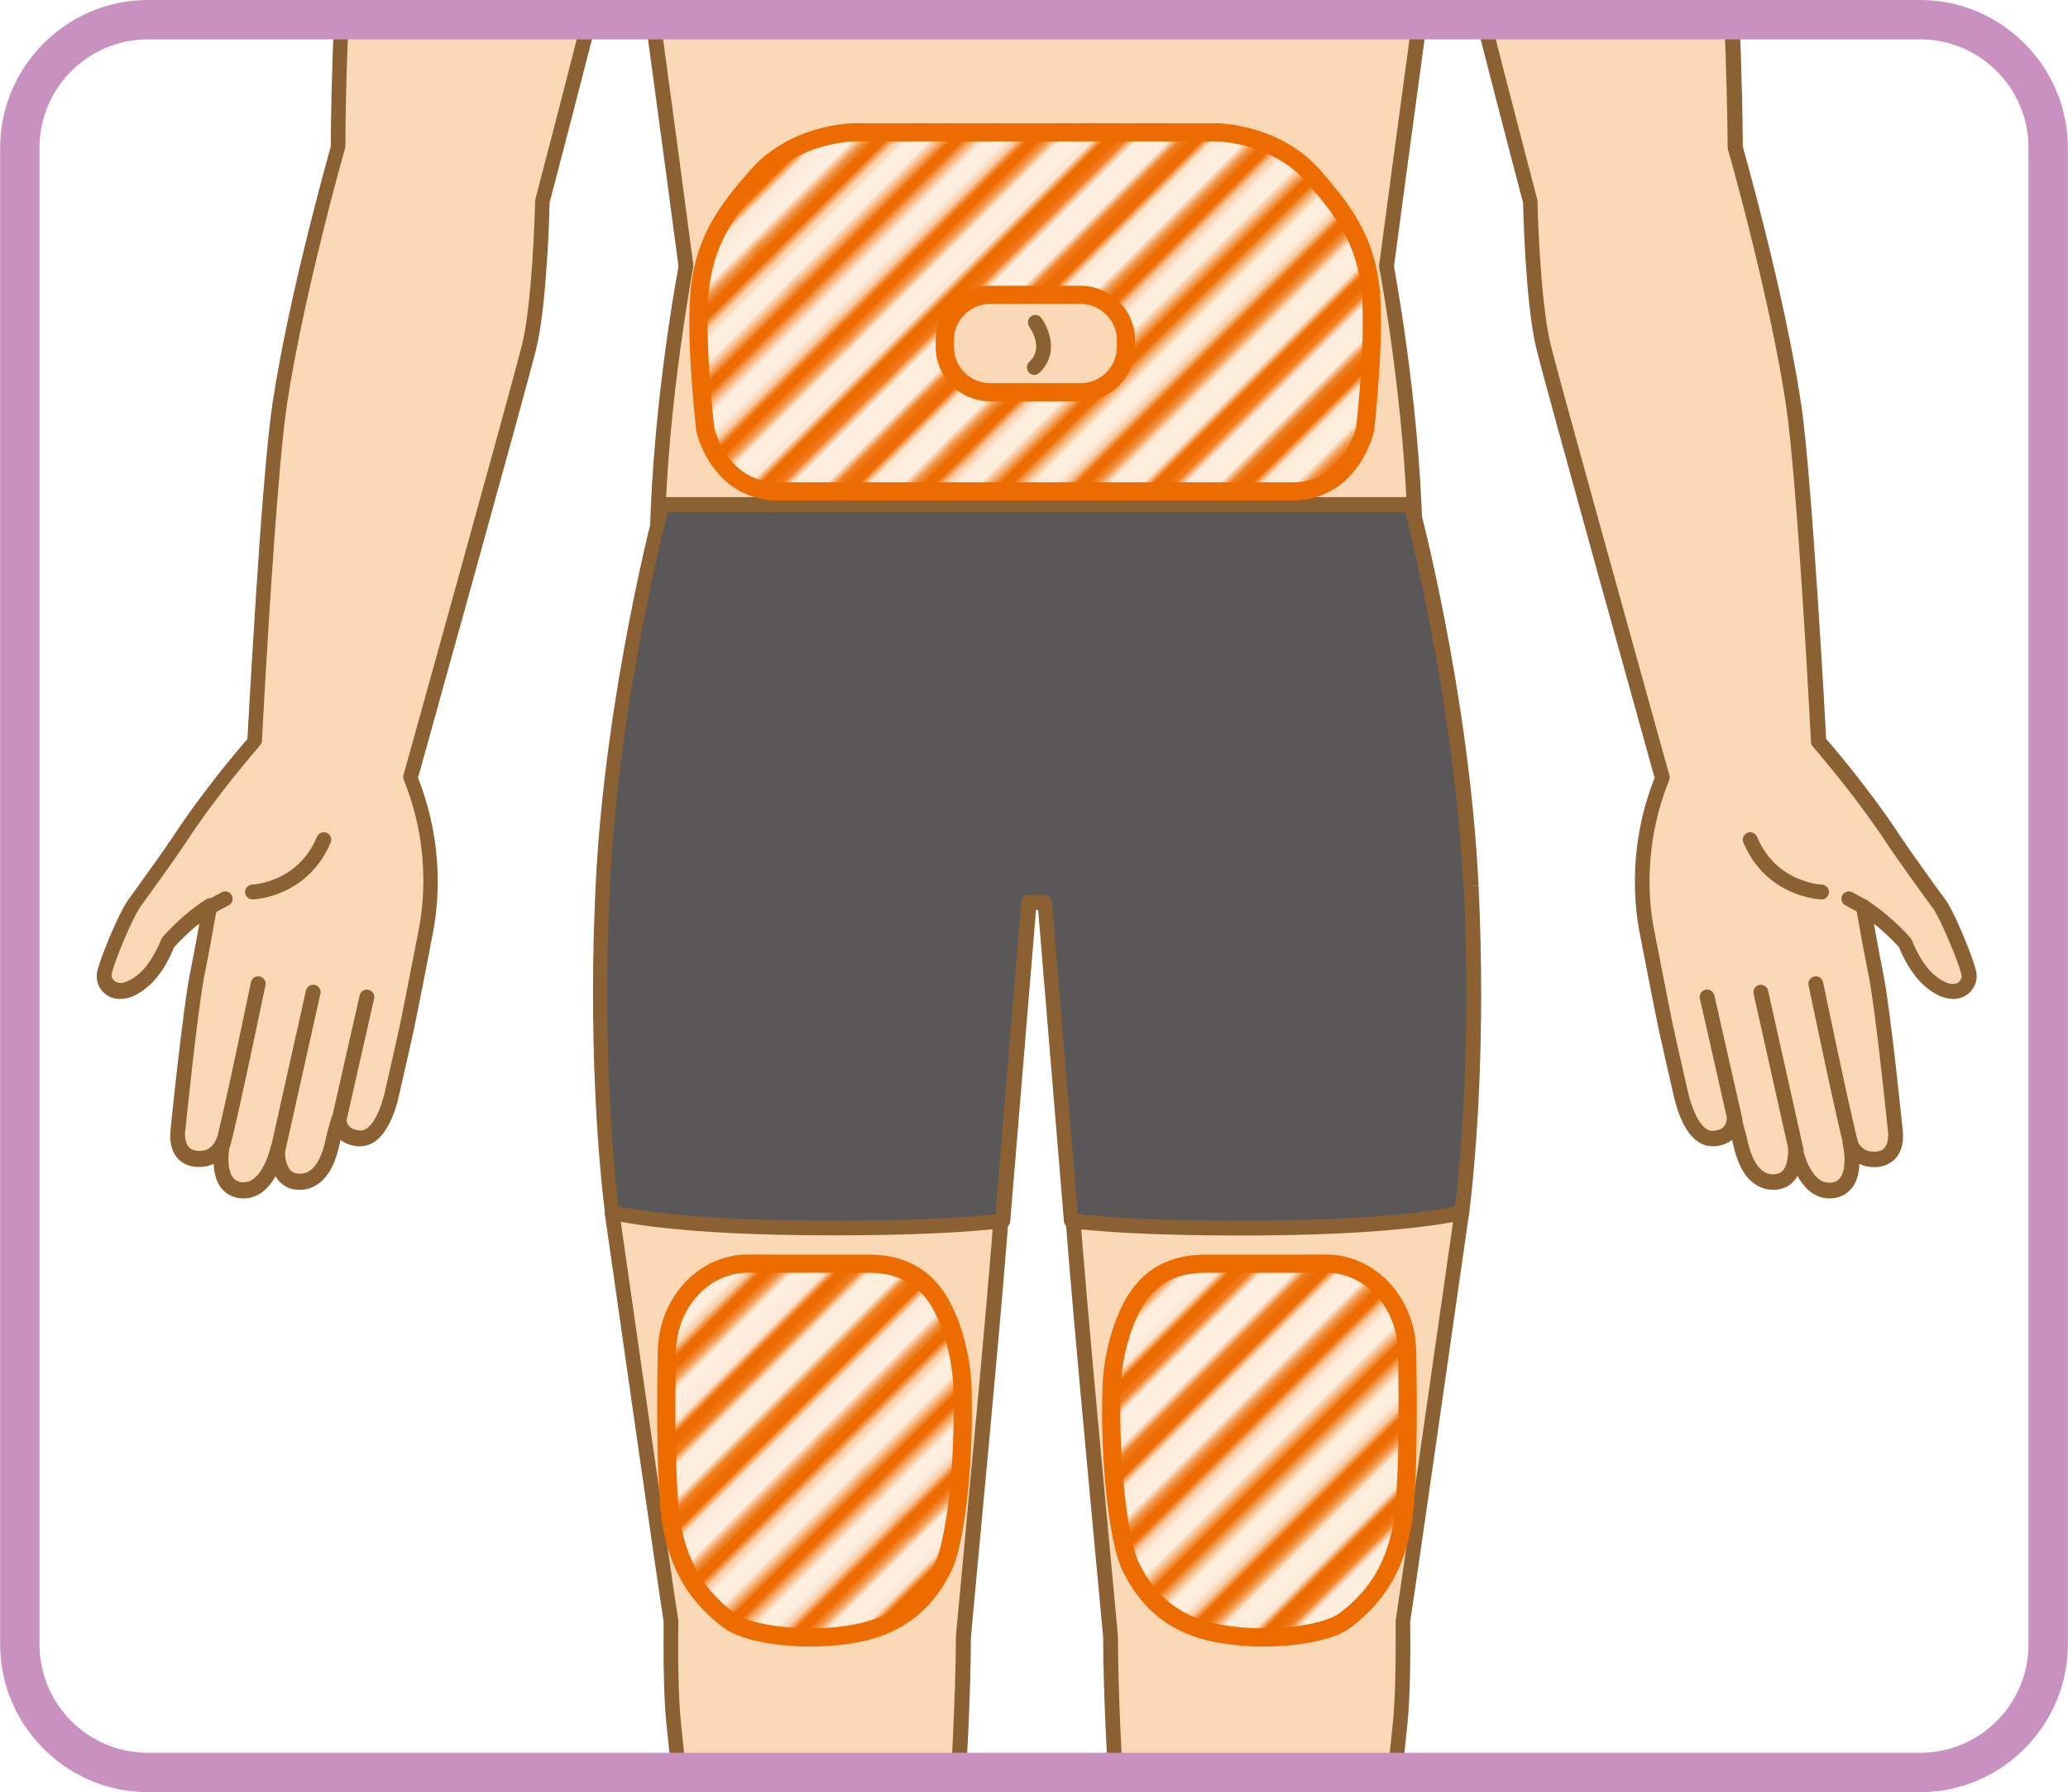 <?xml version="1.0" encoding="UTF-8"?>
<svg id="_レイヤー_1" data-name="レイヤー 1" xmlns="http://www.w3.org/2000/svg" width="47.26mm" height="40.95mm" xmlns:xlink="http://www.w3.org/1999/xlink" viewBox="0 0 133.96 116.09">
  <defs>
    <clipPath id="clippath">
      <rect width="133.96" height="116.09" style="fill: none; stroke-width: 0px;"/>
    </clipPath>
    <clipPath id="clippath-1">
      <path d="M9.57,0h114.82c5.28,0,9.57,4.29,9.57,9.57v96.95c0,5.28-4.29,9.57-9.57,9.57H9.57c-5.28,0-9.57-4.29-9.57-9.57V9.57C0,4.29,4.29,0,9.57,0Z" style="fill: none; stroke-width: 0px;"/>
    </clipPath>
    <clipPath id="clippath-2">
      <rect width="72" height="72" style="fill: none; stroke-width: 0px;"/>
    </clipPath>
    <pattern id="Unnamed_Pattern_5" data-name="Unnamed Pattern 5" x="0" y="0" width="72" height="72" patternTransform="translate(-7179.51 -10296.14) rotate(-45) scale(.5 -.5)" patternUnits="userSpaceOnUse" viewBox="0 0 72 72">
      <g>
        <rect width="72" height="72" style="fill: none; stroke-width: 0px;"/>
        <g style="clip-path: url(#clippath-2);">
          <line x1="71.75" y1="3.6" x2="144.25" y2="3.6" style="fill: none; stroke: #ed6c00; stroke-width: 2.88px;"/>
          <line x1="71.75" y1="18" x2="144.25" y2="18" style="fill: none; stroke: #ed6c00; stroke-width: 2.88px;"/>
          <line x1="71.75" y1="32.4" x2="144.25" y2="32.4" style="fill: none; stroke: #ed6c00; stroke-width: 2.88px;"/>
          <line x1="71.75" y1="46.8" x2="144.25" y2="46.8" style="fill: none; stroke: #ed6c00; stroke-width: 2.88px;"/>
          <line x1="71.75" y1="61.2" x2="144.25" y2="61.2" style="fill: none; stroke: #ed6c00; stroke-width: 2.88px;"/>
          <line x1="71.75" y1="10.8" x2="144.25" y2="10.8" style="fill: none; stroke: #ed6c00; stroke-width: 2.88px;"/>
          <line x1="71.75" y1="25.2" x2="144.25" y2="25.2" style="fill: none; stroke: #ed6c00; stroke-width: 2.88px;"/>
          <line x1="71.75" y1="39.6" x2="144.25" y2="39.6" style="fill: none; stroke: #ed6c00; stroke-width: 2.88px;"/>
          <line x1="71.75" y1="54" x2="144.25" y2="54" style="fill: none; stroke: #ed6c00; stroke-width: 2.88px;"/>
          <line x1="71.75" y1="68.4" x2="144.25" y2="68.4" style="fill: none; stroke: #ed6c00; stroke-width: 2.88px;"/>
          <line x1="-.25" y1="3.6" x2="72.25" y2="3.6" style="fill: none; stroke: #ed6c00; stroke-width: 2.88px;"/>
          <line x1="-.25" y1="18" x2="72.25" y2="18" style="fill: none; stroke: #ed6c00; stroke-width: 2.88px;"/>
          <line x1="-.25" y1="32.4" x2="72.25" y2="32.4" style="fill: none; stroke: #ed6c00; stroke-width: 2.88px;"/>
          <line x1="-.25" y1="46.8" x2="72.25" y2="46.8" style="fill: none; stroke: #ed6c00; stroke-width: 2.88px;"/>
          <line x1="-.25" y1="61.2" x2="72.25" y2="61.2" style="fill: none; stroke: #ed6c00; stroke-width: 2.88px;"/>
          <line x1="-.25" y1="10.8" x2="72.25" y2="10.8" style="fill: none; stroke: #ed6c00; stroke-width: 2.88px;"/>
          <line x1="-.25" y1="25.2" x2="72.25" y2="25.2" style="fill: none; stroke: #ed6c00; stroke-width: 2.88px;"/>
          <line x1="-.25" y1="39.6" x2="72.25" y2="39.6" style="fill: none; stroke: #ed6c00; stroke-width: 2.88px;"/>
          <line x1="-.25" y1="54" x2="72.25" y2="54" style="fill: none; stroke: #ed6c00; stroke-width: 2.88px;"/>
          <line x1="-.25" y1="68.4" x2="72.25" y2="68.4" style="fill: none; stroke: #ed6c00; stroke-width: 2.88px;"/>
          <line x1="-72.25" y1="3.6" x2=".25" y2="3.6" style="fill: none; stroke: #ed6c00; stroke-width: 2.88px;"/>
          <line x1="-72.25" y1="18" x2=".25" y2="18" style="fill: none; stroke: #ed6c00; stroke-width: 2.88px;"/>
          <line x1="-72.25" y1="32.4" x2=".25" y2="32.4" style="fill: none; stroke: #ed6c00; stroke-width: 2.88px;"/>
          <line x1="-72.25" y1="46.8" x2=".25" y2="46.8" style="fill: none; stroke: #ed6c00; stroke-width: 2.88px;"/>
          <line x1="-72.25" y1="61.2" x2=".25" y2="61.2" style="fill: none; stroke: #ed6c00; stroke-width: 2.88px;"/>
          <line x1="-72.25" y1="10.8" x2=".25" y2="10.8" style="fill: none; stroke: #ed6c00; stroke-width: 2.88px;"/>
          <line x1="-72.25" y1="25.2" x2=".25" y2="25.2" style="fill: none; stroke: #ed6c00; stroke-width: 2.88px;"/>
          <line x1="-72.25" y1="39.6" x2=".25" y2="39.6" style="fill: none; stroke: #ed6c00; stroke-width: 2.88px;"/>
          <line x1="-72.25" y1="54" x2=".25" y2="54" style="fill: none; stroke: #ed6c00; stroke-width: 2.88px;"/>
          <line x1="-72.25" y1="68.4" x2=".25" y2="68.4" style="fill: none; stroke: #ed6c00; stroke-width: 2.88px;"/>
        </g>
      </g>
    </pattern>
    <pattern id="Unnamed_Pattern_5-2" data-name="Unnamed Pattern 5" patternTransform="translate(-7171.05 -10258.78) rotate(-45) scale(.5 -.5)" xlink:href="#Unnamed_Pattern_5"/>
  </defs>
  <g style="clip-path: url(#clippath);">
    <g style="clip-path: url(#clippath-1);">
      <rect x="-22.73" y="-24.36" width="174" height="167.88" style="fill: #fff; stroke-width: 0px;"/>
      <path d="M58.25-58l-.65,10.85s-12.51,4.96-15.22,5.41c0,0-8.47,1.71-10.64,3.24-2.16,1.53-3.9,4.12-4.56,8.77,0,0-3.12,9.51-4.28,20.35-.99,9.29-.99,18.93-.99,18.93,0,0-2.7,9.46-3.79,16.68-.73,4.9-1.62,21.82-1.62,21.82,0,0-2.73,3.09-4.92,6.44-.46.71-2.33,3.31-2.87,4.03-.54.72-1.87,3.91-1.96,4.63-.09.72.89,1.82,2.59.35.99-.86,1.55-2.4,1.55-2.4.93-1.05,2.02-1.92,2.71-2.35,0,0-.47,2.71-.84,4.51-.42,2.08-1.24,10.05-1.24,10.05,0,0-.26,1.67,1.25,1.79,1.3.1,1.68-1.06,1.68-1.06,0,0-.69,2.81,1.12,3.07,1.81.26,2.41-2.6,2.41-2.6,0,0-.13,2.1,1.46,2.07,1.69-.03,2.04-2.34,2.18-2.86.13-.52.32-1.16.32-1.16,0,0,0,1.12,1.34,1.21,1.34.09,1.94-2.11,2.11-2.84.08-.32.77-3.35.97-4.31.28-1.3,1.1-5.57,1.23-6.23.22-1.08.95-5.19-.99-9.98,0,0,6.96-24.98,7.69-27.88.73-2.91.87-9.45.87-9.45,0,0,4.8-18.18,5.67-22.69,0,0,2.76,20.22,3.64,26.91,0,0-1.63,8.46-1.85,17.16h49.09c-.23-8.7-1.85-17.16-1.85-17.16.87-6.69,3.64-26.91,3.64-26.91.87,4.51,5.67,22.69,5.67,22.69,0,0,.14,6.54.87,9.45.73,2.91,7.69,27.88,7.69,27.88-1.94,4.78-1.21,8.9-1,9.98.13.66.95,4.93,1.23,6.23.2.96.9,3.99.98,4.31.17.73.78,2.93,2.11,2.84s1.34-1.21,1.34-1.21c0,0,.19.65.32,1.16.13.52.48,2.82,2.17,2.86,1.59.03,1.46-2.07,1.46-2.07,0,0,.6,2.86,2.41,2.6,1.81-.26,1.12-3.07,1.12-3.07,0,0,.38,1.15,1.68,1.06,1.51-.12,1.25-1.79,1.25-1.79,0,0-.82-7.98-1.24-10.05-.37-1.79-.84-4.51-.84-4.51.69.43,1.78,1.3,2.71,2.35,0,0,.55,1.54,1.55,2.4,1.69,1.47,2.68.38,2.59-.35-.09-.72-1.42-3.91-1.96-4.63-.54-.72-2.4-3.32-2.87-4.03-2.19-3.35-4.92-6.44-4.92-6.44,0,0-.89-16.92-1.62-21.82-1.08-7.21-3.79-16.68-3.79-16.68,0,0,0-9.65-.99-18.93-1.16-10.84-4.28-20.35-4.28-20.35-.65-4.65-2.39-7.24-4.56-8.77-2.16-1.53-10.64-3.24-10.64-3.24-2.7-.45-15.22-5.41-15.22-5.41l-.65-10.85h-17.85" style="fill: #fbd8b5; stroke-width: 0px;"/>
      <path d="M57.77-58.03l-.65,10.85.48.03-.18-.44s-.78.31-2,.78c-1.82.71-4.62,1.78-7.21,2.71-1.29.47-2.54.9-3.58,1.24-1.04.34-1.89.58-2.34.65h-.02s-2.13.43-4.53,1.06c-1.2.31-2.47.67-3.59,1.05-1.12.39-2.07.78-2.7,1.22-2.28,1.61-4.1,4.35-4.76,9.09l.47.07-.45-.15s-3.13,9.55-4.3,20.45c-.99,9.32-.99,18.97-.99,18.98h.48l-.46-.13s-2.71,9.48-3.8,16.74c-.37,2.49-.78,7.93-1.09,12.79-.31,4.85-.54,9.08-.54,9.08l.48.02-.36-.32s-2.75,3.11-4.96,6.5c-.45.68-2.32,3.3-2.85,4.01-.17.24-.36.58-.57,1-.31.63-.66,1.43-.94,2.15-.14.36-.26.7-.36.98-.1.29-.16.52-.19.72v.15c0,.36.13.71.39.99.26.28.66.48,1.13.47.57,0,1.19-.27,1.85-.85,1.12-.99,1.66-2.57,1.68-2.6l-.45-.16.36.32c.89-1.01,1.96-1.86,2.61-2.26l-.25-.41-.47-.08s-.12.68-.28,1.58-.37,2.03-.55,2.92c-.22,1.08-.53,3.59-.79,5.85-.26,2.26-.46,4.25-.46,4.25l.48.05-.47-.07s-.02.15-.02.35c0,.29.04.72.27,1.14.23.43.74.81,1.43.85h.19c.74.01,1.27-.35,1.56-.68.3-.34.4-.66.42-.7l-.45-.15-.47-.11s-.14.57-.14,1.26c0,.45.06.96.29,1.43.23.47.71.89,1.37.97.1.01.2.02.29.02.54,0,1-.22,1.35-.53.52-.45.82-1.07,1.02-1.56.2-.5.28-.89.28-.91l-.47-.1-.48-.03v.14c0,.25.02.79.25,1.33.12.27.3.55.58.76.28.21.65.35,1.08.34h.04c.53,0,.99-.21,1.33-.5.51-.44.8-1.03.98-1.55.18-.52.27-1,.31-1.17.12-.5.32-1.14.32-1.14l-.46-.14h-.48s0,.4.23.81c.22.41.75.83,1.55.87h.11c.46,0,.86-.19,1.15-.46.45-.4.73-.95.95-1.46.21-.51.34-1,.4-1.29.08-.33.77-3.35.98-4.32.28-1.31,1.1-5.57,1.23-6.24.1-.52.32-1.73.32-3.36,0-1.86-.28-4.28-1.34-6.89l-.44.18.46.13s6.96-24.97,7.69-27.9c.38-1.52.59-3.89.72-5.9.13-2.01.16-3.65.16-3.66h-.48s.46.11.46.11c0,0,1.2-4.55,2.51-9.66,1.31-5.11,2.73-10.78,3.17-13.06l-.47-.09-.47.07s.17,1.26.45,3.26c.82,6,2.54,18.63,3.19,23.64l.47-.06-.47-.09s-1.63,8.49-1.86,17.24c0,.13.04.25.14.35.09.09.21.14.34.14h49.09c.13,0,.25-.05.34-.14.09-.09.14-.22.14-.35-.23-8.74-1.86-17.22-1.86-17.24l-.47.09.47.06c.44-3.34,1.35-10.07,2.15-15.96.4-2.95.77-5.68,1.05-7.68.27-2,.45-3.26.45-3.26l-.47-.07-.47.09c.44,2.29,1.86,7.95,3.17,13.06,1.31,5.11,2.51,9.66,2.51,9.66l.46-.12h-.48s.04,1.66.16,3.67c.13,2.01.34,4.38.72,5.9.73,2.93,7.69,27.89,7.69,27.9l.46-.13-.44-.18c-1.06,2.61-1.34,5.04-1.34,6.89,0,1.63.22,2.84.32,3.36.13.66.95,4.92,1.23,6.24.21.97.9,3.99.98,4.32.09.38.28,1.12.64,1.81.18.34.41.68.71.94.3.27.7.47,1.15.46h.11s0,0,0,0c.8-.04,1.33-.46,1.55-.87.23-.41.23-.76.23-.81h-.48l-.46.14s.19.64.32,1.14c.03.1.08.36.16.67.13.46.32,1.05.7,1.57.36.51.97.97,1.77.98h.05c.43,0,.8-.13,1.08-.34.42-.32.61-.78.72-1.16.1-.39.12-.74.12-.93v-.14s-.48.03-.48.03l-.47.1s.15.71.52,1.43c.19.36.44.73.78,1.04.34.3.8.53,1.34.53.1,0,.2,0,.3-.02.66-.08,1.14-.5,1.37-.97.24-.47.29-.98.29-1.43,0-.68-.14-1.23-.14-1.26l-.46.11-.45.15s.12.36.42.7c.29.34.82.7,1.56.69h.19c.7-.05,1.2-.43,1.43-.86.24-.42.27-.86.27-1.14,0-.2-.02-.33-.02-.35l-.47.07.48-.05s-.21-2-.46-4.25c-.26-2.26-.57-4.76-.79-5.85-.18-.89-.39-2.02-.55-2.92-.16-.9-.28-1.58-.28-1.58l-.47.08-.25.41c.64.4,1.71,1.25,2.61,2.26l.36-.32-.45.16s.56,1.61,1.68,2.6c.66.58,1.29.84,1.85.85.47,0,.87-.19,1.13-.47.26-.28.4-.63.4-.99v-.15s0,0,0,0c-.04-.27-.14-.6-.29-1.03-.23-.64-.55-1.43-.87-2.15-.16-.36-.32-.7-.47-.98-.15-.29-.28-.52-.42-.7-.53-.71-2.4-3.32-2.85-4.01-2.22-3.39-4.95-6.49-4.96-6.5l-.36.32.48-.02s-.22-4.23-.54-9.08c-.32-4.85-.72-10.3-1.09-12.79-1.09-7.26-3.8-16.73-3.8-16.74l-.46.13h.48s0-9.66-1-18.98c-1.16-10.9-4.29-20.43-4.3-20.45l-.45.15.47-.07c-.66-4.74-2.47-7.48-4.76-9.09-.62-.44-1.58-.83-2.7-1.22-3.34-1.14-8.11-2.1-8.12-2.11h-.02c-.61-.1-1.9-.49-3.44-1.02-2.32-.79-5.24-1.88-7.58-2.77-1.17-.45-2.19-.85-2.93-1.13-.73-.29-1.17-.46-1.17-.46l-.18.44.48-.03-.65-10.85c-.02-.26-.24-.46-.51-.45-.26.02-.46.24-.45.51l.65,10.85c.01.19.13.35.3.42,0,0,3.13,1.24,6.6,2.54,1.74.65,3.56,1.31,5.12,1.84,1.57.53,2.85.93,3.59,1.05l.08-.47-.09.47s.52.11,1.35.29c1.24.28,3.14.73,4.93,1.25.89.26,1.76.54,2.49.82.73.28,1.34.57,1.68.81,2.05,1.46,3.71,3.88,4.36,8.45l.02.08s.05.14.13.42c.61,1.95,3.12,10.39,4.12,19.83.49,4.63.74,9.35.87,12.92.06,1.78.09,3.27.11,4.32.02,1.05.02,1.64.02,1.65l.02.13s.17.59.44,1.58c.81,2.99,2.53,9.66,3.33,15.03.36,2.41.77,7.87,1.08,12.7.16,2.42.29,4.69.38,6.35.1,1.66.15,2.72.15,2.72,0,.11.05.21.12.29,0,0,.17.19.45.53.86,1.02,2.8,3.38,4.42,5.86.48.73,2.33,3.32,2.89,4.06.1.12.28.45.48.85.29.6.63,1.38.91,2.08.14.35.25.67.34.93.09.26.14.48.15.54h0s0,.03,0,.03c0,.09-.05.23-.14.33-.1.1-.22.17-.43.17-.25,0-.67-.13-1.23-.61-.42-.37-.79-.92-1.04-1.39-.12-.23-.22-.44-.28-.59l-.07-.17-.02-.06-.09-.15c-.97-1.09-2.08-1.98-2.82-2.44-.16-.1-.36-.1-.52,0-.16.11-.24.29-.2.48,0,0,.47,2.72.84,4.52.2,1,.52,3.52.77,5.77.26,2.25.46,4.24.46,4.24v.02s.13-.02.13-.02l-.13.02h0s.13-.02.13-.02l-.13.02s.01.09.01.2c0,.19-.04.48-.15.67-.12.19-.25.33-.67.37h-.12c-.44,0-.67-.17-.85-.37-.08-.1-.14-.2-.18-.27l-.04-.08v-.02s-.1.03-.1.03l.09-.03h0s-.09.03-.09.03l.09-.03c-.08-.24-.34-.38-.59-.31-.25.07-.39.32-.33.57v.02c.02.09.12.53.11,1.01,0,.36-.05.74-.19,1-.14.25-.29.4-.65.46h-.16c-.28,0-.49-.09-.72-.28-.33-.28-.6-.77-.76-1.2-.08-.21-.14-.4-.18-.54l-.04-.16v-.05c-.06-.24-.3-.41-.54-.38-.25.03-.43.25-.41.5v.02s0,.07,0,.07c0,.18-.03.62-.17.95-.07.17-.17.3-.28.38-.12.08-.25.14-.5.15h-.03c-.31,0-.53-.11-.74-.28-.3-.25-.54-.7-.7-1.14-.16-.45-.23-.85-.29-1.08-.13-.53-.33-1.18-.33-1.19-.07-.23-.29-.37-.53-.33-.23.03-.41.24-.41.47h.16-.16s0,0,0,0h.16-.16s-.02.21-.12.37c-.11.16-.26.32-.76.36h0-.05c-.18,0-.34-.07-.52-.22-.26-.23-.52-.67-.69-1.11-.18-.44-.3-.89-.36-1.14-.07-.32-.77-3.35-.97-4.3-.27-1.29-1.1-5.56-1.23-6.23-.1-.49-.3-1.62-.3-3.17,0-1.76.27-4.06,1.27-6.54.04-.1.05-.2.02-.31,0,0-.43-1.56-1.1-3.95-1.99-7.16-6.05-21.76-6.59-23.92-.35-1.39-.57-3.75-.7-5.73-.06-.99-.1-1.9-.13-2.56-.02-.66-.03-1.06-.03-1.06l-.02-.11s-.3-1.14-.76-2.91c-1.39-5.32-4.26-16.41-4.9-19.75-.04-.23-.25-.39-.48-.39-.23,0-.43.18-.46.41,0,0-2.76,20.22-3.64,26.91v.15s.11.52.26,1.45c.47,2.77,1.42,9.15,1.59,15.63h.48v-.49h-49.09v.48h.48c.11-4.31.57-8.58,1.01-11.78.22-1.6.43-2.92.58-3.85.15-.93.26-1.45.26-1.45v-.15c-.87-6.7-3.63-26.91-3.63-26.91-.03-.23-.23-.41-.46-.41-.23,0-.44.16-.48.39-.43,2.22-1.85,7.9-3.16,13.01-.65,2.55-1.28,4.97-1.74,6.74-.46,1.77-.76,2.91-.76,2.91l-.02.11s0,.41-.03,1.06c-.04.98-.11,2.53-.24,4.09-.13,1.56-.32,3.15-.58,4.19-.36,1.44-2.28,8.42-4.11,15.02-.91,3.3-1.81,6.52-2.47,8.9-.66,2.39-1.1,3.94-1.1,3.95-.03.1-.02.21.02.31,1.01,2.48,1.27,4.77,1.27,6.53,0,1.55-.21,2.68-.3,3.17-.13.67-.96,4.93-1.23,6.23-.2.95-.9,3.98-.97,4.3-.08.34-.26,1.02-.56,1.58-.14.28-.32.52-.49.68-.18.15-.33.22-.52.22h-.04c-.53-.05-.67-.23-.79-.4l-.09-.25v-.08s-.01-.01-.01-.01h-.16s.16,0,.16,0h0s-.16,0-.16,0h.16c0-.24-.17-.44-.41-.47-.23-.04-.46.11-.53.33,0,0-.2.65-.33,1.19-.04.15-.08.38-.15.65-.11.41-.29.9-.55,1.26-.27.36-.56.57-1.02.58h0-.03c-.24,0-.38-.06-.5-.15-.17-.13-.3-.37-.37-.64-.07-.27-.08-.55-.08-.69v-.07s0-.02,0-.02c.02-.25-.16-.47-.41-.5-.25-.03-.48.13-.53.38v.02c-.03.12-.19.73-.49,1.27-.15.27-.34.52-.55.69-.21.17-.42.26-.68.26h-.16c-.37-.07-.51-.22-.65-.47-.13-.26-.19-.64-.19-1,0-.27.03-.54.06-.73.01-.1.03-.17.04-.22v-.06s.02-.02.02-.02c.06-.25-.09-.5-.33-.57-.25-.07-.51.07-.59.31l.09.03-.09-.03h0s.09.03.09.03l-.09-.03s-.09.23-.26.4c-.18.18-.4.33-.81.33h-.12c-.43-.05-.55-.19-.67-.38-.11-.19-.15-.47-.15-.67v-.16s.01-.04.01-.04h0s-.13-.03-.13-.03l.13.02h0s-.13-.02-.13-.02l.13.02v-.02s.21-1.99.46-4.24c.26-2.25.57-4.77.77-5.77.37-1.81.84-4.52.84-4.52.03-.19-.05-.37-.2-.48-.16-.1-.36-.11-.52,0-.74.46-1.85,1.35-2.82,2.44l-.09.15-.02.06c-.1.27-.64,1.5-1.39,2.15-.56.48-.97.61-1.23.61-.21,0-.33-.07-.43-.17-.1-.1-.14-.24-.14-.33v-.03c.01-.09.1-.43.25-.83.21-.6.53-1.38.84-2.08.16-.35.31-.67.45-.93.14-.26.26-.47.33-.57.55-.74,2.4-3.32,2.88-4.06,1.08-1.66,2.3-3.26,3.25-4.44.47-.59.88-1.08,1.17-1.42.29-.34.45-.53.45-.53.07-.08.11-.18.12-.29,0,0,.06-1.06.15-2.72.28-4.98.92-15.43,1.47-19.05.54-3.58,1.48-7.74,2.29-11,.4-1.63.77-3.04,1.04-4.03.27-1,.44-1.58.44-1.58l.02-.13s0-.6.01-1.65c.05-3.14.23-10.3.97-17.24.58-5.39,1.64-10.46,2.56-14.17.46-1.86.89-3.38,1.19-4.43.15-.53.28-.94.37-1.22.09-.28.13-.42.13-.42l.02-.08c.65-4.57,2.32-6.99,4.36-8.45.46-.33,1.38-.73,2.45-1.09,1.62-.56,3.63-1.08,5.22-1.46.8-.19,1.49-.35,1.99-.45.5-.11.79-.17.79-.17l-.1-.47.08.47c.75-.13,2.03-.52,3.59-1.05,4.68-1.59,11.72-4.38,11.72-4.38.17-.07.29-.23.3-.42l.65-10.85c.02-.26-.18-.49-.45-.51-.26-.02-.49.18-.51.45" style="fill: #8b6032; stroke-width: 0px;"/>
      <path d="M61.27,150.34s1.32-9.8,1.73-17.45c.34-6.33-.91-17.62-.91-17.62,0,0,.33-5.52.33-9.14,0-.33,2.14-22.56,2.47-27.75l-14.74-2.8-7,.9-3.49,2.04s3.49,24.47,3.82,26.53c0,0-.08,4.03.16,6.51.25,2.47.58,5.35.58,5.35,0,0-.74,7.66-.82,16.88-.06,6.67,1.4,16.55,1.4,16.55h16.47" style="fill: #fbd8b5; stroke-width: 0px;"/>
      <path d="M61.74,150.41s1.32-9.81,1.73-17.49c.04-.77.06-1.61.06-2.5,0-6.46-.97-15.19-.97-15.2l-.48.05.48.03s.33-5.52.33-9.17h0c.03-.47.57-6.14,1.14-12.3.57-6.17,1.17-12.85,1.33-15.41.02-.24-.15-.46-.39-.5l-14.74-2.8h-.15s-7,.9-7,.9l-.18.06-3.5,2.04c-.17.1-.26.29-.23.48,0,0,3.49,24.47,3.83,26.54l.47-.08h-.48s-.01.65-.01,1.59c0,1.41.03,3.45.18,4.96.25,2.47.58,5.36.58,5.36l.48-.05-.48-.05s-.74,7.68-.83,16.92c0,.14,0,.27,0,.41,0,6.72,1.41,16.21,1.41,16.22.04.26.28.44.54.4.26-.04.44-.28.4-.54,0,0-.09-.59-.22-1.58-.39-2.97-1.18-9.55-1.18-14.5,0-.13,0-.27,0-.4.04-4.6.25-8.81.44-11.87.1-1.53.19-2.77.26-3.63.07-.86.12-1.33.12-1.33v-.1s-.08-.72-.2-1.75c-.11-1.03-.26-2.36-.38-3.6-.14-1.44-.18-3.48-.17-4.87,0-.93.01-1.58.01-1.58v-.09c-.17-1.02-1.13-7.66-2.04-14.03-.46-3.19-.91-6.31-1.24-8.64-.33-2.33-.55-3.85-.55-3.86l-.47.07.24.41,3.41-1.99,6.83-.88,14.66,2.79.09-.47-.48-.03c-.16,2.58-.78,9.44-1.36,15.68-.29,3.12-.57,6.1-.77,8.31-.1,1.11-.19,2.02-.25,2.67-.03.32-.05.58-.07.77,0,.09-.01.17-.02.22v.13c0,1.8-.09,4.08-.17,5.91-.08,1.83-.17,3.2-.17,3.2v.08s.06.54.15,1.46c.27,2.75.81,8.86.81,13.64,0,.87-.02,1.69-.06,2.45-.21,3.81-.64,8.17-1.02,11.57-.19,1.7-.37,3.16-.5,4.2-.13,1.04-.21,1.64-.21,1.65-.04.26.15.5.41.54.26.04.5-.15.54-.41" style="fill: #8b6032; stroke-width: 0px;"/>
      <path d="M73.08,150.34s-1.32-9.8-1.73-17.45c-.34-6.33.91-17.62.91-17.62,0,0-.33-5.52-.33-9.14,0-.33-2.14-22.56-2.47-27.75l14.74-2.8,7,.9,3.49,2.04s-3.49,24.47-3.82,26.53c0,0,.08,4.03-.16,6.51-.25,2.47-.58,5.35-.58,5.35,0,0,.74,7.66.82,16.88.06,6.67-1.4,16.55-1.4,16.55h-16.47" style="fill: #fbd8b5; stroke-width: 0px;"/>
      <path d="M73.56,150.28s-.08-.61-.21-1.65c-.39-3.11-1.21-10.05-1.51-15.77-.04-.75-.06-1.58-.06-2.45,0-3.18.24-6.96.48-9.94.12-1.49.24-2.78.33-3.7.09-.92.15-1.46.15-1.46v-.08s-.08-1.38-.16-3.2-.16-4.11-.16-5.91v-.13c-.14-1.62-2.15-22.64-2.47-27.65l-.48.03.09.47,14.66-2.79,6.83.88,3.41,1.99.24-.41-.47-.07s-.22,1.53-.55,3.86c-1,6.98-3.03,21.14-3.27,22.67v.09s0,.65,0,1.58c0,1.39-.03,3.42-.17,4.87-.12,1.23-.27,2.57-.38,3.6-.11,1.03-.19,1.75-.2,1.75v.1s.05.47.12,1.33c.21,2.58.64,8.6.71,15.5,0,.13,0,.26,0,.4,0,3.3-.35,7.32-.7,10.52-.17,1.6-.35,2.99-.48,3.98-.13.99-.22,1.58-.22,1.58-.04.26.14.5.4.54.26.04.5-.14.54-.4,0-.01,1.41-9.5,1.41-16.22,0-.14,0-.27,0-.41-.08-9.24-.82-16.91-.83-16.92l-.48.05.47.05s.33-2.88.58-5.36c.15-1.51.18-3.55.18-4.96,0-.94-.01-1.6-.01-1.6h-.48s.47.08.47.08c.33-2.07,3.83-26.54,3.83-26.54.03-.19-.06-.38-.23-.48l-3.49-2.04-.18-.06-7-.91h-.15s-14.74,2.8-14.74,2.8c-.24.04-.4.26-.39.5.17,2.61.78,9.46,1.36,15.71.29,3.12.57,6.1.77,8.31.1,1.11.19,2.02.25,2.67.03.32.05.58.07.76,0,.09.01.16.02.21v.06h0c0,3.65.33,9.16.33,9.17l.48-.03-.48-.05s-.97,8.74-.97,15.2c0,.88.02,1.73.06,2.5.41,7.69,1.73,17.49,1.73,17.49.04.26.28.45.54.41.26-.04.45-.28.41-.54" style="fill: #8b6032; stroke-width: 0px;"/>
      <line x1="14.58" y1="58.22" x2="13.6" y2="58.75" style="fill: none; stroke: #8b6032; stroke-linecap: round; stroke-linejoin: round; stroke-width: .96px;"/>
      <line x1="119.77" y1="58.22" x2="120.75" y2="58.75" style="fill: none; stroke: #8b6032; stroke-linecap: round; stroke-linejoin: round; stroke-width: .96px;"/>
      <path d="M16.35,57.78s3.24-.1,4.62-3.39" style="fill: none; stroke: #8b6032; stroke-linecap: round; stroke-linejoin: round; stroke-width: .96px;"/>
      <path d="M16.72,63.72s-1.84,8.84-2.26,10.32" style="fill: none; stroke: #8b6032; stroke-linecap: round; stroke-linejoin: round; stroke-width: .96px;"/>
      <line x1="20.28" y1="64.27" x2="17.99" y2="74.52" style="fill: none; stroke: #8b6032; stroke-linecap: round; stroke-linejoin: round; stroke-width: .96px;"/>
      <line x1="21.95" y1="72.57" x2="23.76" y2="64.58" style="fill: none; stroke: #8b6032; stroke-linecap: round; stroke-linejoin: round; stroke-width: .96px;"/>
      <path d="M61.65,56.67s2.26,1.86,5.81,1.77c4.19-.1,5.16-1.69,5.16-1.69" style="fill: none; stroke: #8b6032; stroke-linecap: round; stroke-linejoin: round; stroke-width: .96px;"/>
      <path d="M118,57.78s-3.24-.1-4.62-3.39" style="fill: none; stroke: #8b6032; stroke-linecap: round; stroke-linejoin: round; stroke-width: .96px;"/>
      <path d="M117.63,63.72s1.84,8.84,2.26,10.32" style="fill: none; stroke: #8b6032; stroke-linecap: round; stroke-linejoin: round; stroke-width: .96px;"/>
      <line x1="114.07" y1="64.27" x2="116.36" y2="74.52" style="fill: none; stroke: #8b6032; stroke-linecap: round; stroke-linejoin: round; stroke-width: .96px;"/>
      <line x1="112.4" y1="72.57" x2="110.59" y2="64.58" style="fill: none; stroke: #8b6032; stroke-linecap: round; stroke-linejoin: round; stroke-width: .96px;"/>
      <path d="M95.3,57.36c-.61-12.46-3.87-24.68-3.87-24.68h-48.5s-3.27,12.22-3.87,24.68c-.6,12.46.61,21.17.61,21.17,0,0,3.36.9,12.46,1,5.2.05,9.71-.09,12.84-.45l1.71-20.65c.26.01.51.04.79.03h.23s1.71,20.62,1.71,20.62c3.13.37,7.64.51,12.84.45,9.1-.09,12.46-1,12.46-1,0,0,1.21-8.71.61-21.17" style="fill: #595757; stroke-width: 0px;"/>
      <path d="M95.3,57.36l.48-.02c-.61-12.52-3.88-24.76-3.89-24.78-.06-.21-.24-.36-.46-.36h-48.5c-.22,0-.41.15-.46.36,0,.02-3.28,12.25-3.89,24.78-.12,2.5-.17,4.85-.17,7.01,0,8.64.78,14.24.78,14.25.03.19.16.35.35.4.05.01,3.45.92,12.58,1.01.7,0,1.39.01,2.06.01,4.34,0,8.1-.15,10.84-.47.23-.03.4-.21.42-.44l1.71-20.65-.48-.04-.03.48c.22.01.46.04.73.04h.1s.01,0,.01,0h.23s-.02-.49-.02-.49l-.48.04,1.71,20.63c.02.23.19.41.42.44,2.74.32,6.5.47,10.84.47.67,0,1.36,0,2.06-.01,9.14-.09,12.53-1,12.58-1.01.18-.05.32-.21.35-.4,0-.02.78-5.61.78-14.25,0-2.16-.05-4.51-.17-7.01l-.48.02-.48.02c.12,2.48.17,4.82.17,6.96,0,4.29-.19,7.83-.39,10.29-.1,1.23-.19,2.19-.27,2.84-.07.65-.12.99-.12.99l.47.07-.12-.46h-.03c-.36.1-3.81.9-12.32.98-.7,0-1.38.01-2.05.01-4.32,0-8.05-.15-10.73-.46l-.06.48.48-.04-1.71-20.63c-.02-.26-.24-.45-.5-.44h-.23s.02.49.02.49v-.48h-.09c-.22,0-.43-.02-.67-.03-.26-.02-.48.18-.51.44l-1.71,20.65.48.04-.06-.48c-2.68.31-6.41.46-10.73.46-.67,0-1.35,0-2.05-.01-4.54-.05-7.63-.29-9.59-.53-.98-.12-1.67-.23-2.12-.32-.22-.04-.38-.08-.49-.1l-.11-.03h-.03s-.12.45-.12.45l.47-.07s-.05-.34-.12-.99c-.22-1.96-.65-6.69-.65-13.13,0-2.14.05-4.48.17-6.96.3-6.2,1.26-12.35,2.15-16.94.45-2.3.87-4.21,1.18-5.54.16-.67.29-1.19.38-1.55.09-.36.14-.54.14-.54l-.46-.12v.48h48.5v-.48l-.46.12s.05.19.14.54c.63,2.49,3.19,13.19,3.71,24.03l.48-.02" style="fill: #8b6032; stroke-width: 0px;"/>
      <path d="M67.07,20.88s1.24,1.68-.07,2.92" style="fill: none; stroke: #8b6032; stroke-linecap: round; stroke-linejoin: round; stroke-width: .96px;"/>
      <path d="M52.5,106.06c-2.24,0-4.4-.42-5.3-1.11-1.4-1.08-3.16-2.82-3.72-6.35-.33-2.1-.37-7.09-.28-11.11.07-3.14,2.4-5.63,5.26-5.63h7.84c2.47,0,4.15,1.14,5.13,3.63.5,1.25.88,2.77.93,4.51.14,5.38-.56,10.14-1.26,11.52-.7,1.38-1.96,3.38-5.03,4.15-1.09.27-2.33.39-3.56.39" style="fill: #fdeddc; stroke-width: 0px;"/>
      <path d="M48.45,81.86h7.84c2.47,0,4.14,1.14,5.13,3.63.5,1.25.88,2.77.93,4.51.14,5.38-.56,10.14-1.26,11.52-.7,1.38-1.96,3.38-5.03,4.15-3.07.77-7.46.36-8.86-.72-1.4-1.07-3.16-2.82-3.72-6.35-.33-2.1-.37-7.09-.28-11.11.07-3.14,2.4-5.64,5.26-5.64" style="fill: url(#Unnamed_Pattern_5); stroke-width: 0px;"/>
      <path d="M48.45,81.86h7.84c2.47,0,4.14,1.14,5.13,3.63.5,1.25.88,2.77.93,4.51.14,5.38-.56,10.14-1.26,11.52-.7,1.38-1.96,3.38-5.03,4.15-3.07.77-7.46.36-8.86-.72-1.4-1.07-3.16-2.82-3.72-6.35-.33-2.1-.37-7.09-.28-11.11.07-3.14,2.4-5.64,5.26-5.64Z" style="fill: none; stroke: #ed6c00; stroke-miterlimit: 10; stroke-width: 1.18px;"/>
      <path d="M81.85,106.06c-1.22,0-2.47-.12-3.56-.39-3.07-.77-4.33-2.76-5.03-4.15-.7-1.38-1.4-6.14-1.26-11.52.05-1.74.43-3.26.93-4.51.98-2.49,2.66-3.63,5.13-3.63h7.84c2.85,0,5.19,2.5,5.26,5.63.08,4.02.05,9.01-.28,11.11-.56,3.53-2.32,5.27-3.72,6.35-.9.7-3.06,1.11-5.3,1.11" style="fill: #fdeddc; stroke-width: 0px;"/>
      <path d="M85.9,81.86h-7.84c-2.47,0-4.14,1.14-5.13,3.63-.5,1.25-.88,2.77-.93,4.51-.14,5.38.56,10.14,1.26,11.52.7,1.38,1.96,3.38,5.03,4.15,3.07.77,7.46.36,8.86-.72,1.4-1.07,3.16-2.82,3.72-6.35.33-2.1.37-7.09.28-11.11-.07-3.14-2.4-5.64-5.26-5.64" style="fill: url(#Unnamed_Pattern_5); stroke-width: 0px;"/>
      <path d="M85.9,81.86h-7.84c-2.47,0-4.14,1.14-5.13,3.63-.5,1.25-.88,2.77-.93,4.51-.14,5.38.56,10.14,1.26,11.52.7,1.38,1.96,3.38,5.03,4.15,3.07.77,7.46.36,8.86-.72,1.4-1.07,3.16-2.82,3.72-6.35.33-2.1.37-7.09.28-11.11-.07-3.14-2.4-5.64-5.26-5.64Z" style="fill: none; stroke: #ed6c00; stroke-miterlimit: 10; stroke-width: 1.18px;"/>
      <path d="M64.13,19.1c-1.62,0-2.94,1.32-2.94,2.94v.43c0,1.62,1.32,2.94,2.94,2.94h5.86c1.62,0,2.94-1.32,2.94-2.94v-.43c0-1.62-1.32-2.94-2.94-2.94h-5.86M83.97,31.82h-33.81c-3.64-.19-4.47-4.02-4.47-4.02,0,0-.73-6.32-.31-9.38.42-3.06,1.75-4.81,3.64-6.99,2.5-2.87,6.34-2.87,6.34-2.87h23.42s3.85,0,6.34,2.87c1.89,2.17,3.22,3.92,3.64,6.99.42,3.06-.31,9.38-.31,9.38,0,0-.83,3.83-4.47,4.02" style="fill: #fdeddc; stroke-width: 0px;"/>
      <path d="M88.75,18.43c-.42-3.06-1.75-4.81-3.64-6.99-2.49-2.87-6.34-2.87-6.34-2.87h-23.42s-3.85,0-6.34,2.87c-1.89,2.17-3.22,3.92-3.64,6.99-.42,3.06.31,9.38.31,9.38,0,0,.83,3.83,4.47,4.02h33.81c3.64-.19,4.47-4.02,4.47-4.02,0,0,.73-6.32.31-9.38M72.94,22.47c0,1.62-1.32,2.94-2.94,2.94h-5.86c-1.62,0-2.94-1.32-2.94-2.94v-.43c0-1.62,1.32-2.94,2.94-2.94h5.86c1.62,0,2.94,1.32,2.94,2.94v.43Z" style="fill: url(#Unnamed_Pattern_5-2); stroke-width: 0px;"/>
      <path d="M88.75,18.43c-.42-3.06-1.75-4.81-3.64-6.99-2.49-2.87-6.34-2.87-6.34-2.87h-23.42s-3.85,0-6.34,2.87c-1.89,2.17-3.22,3.92-3.64,6.99-.42,3.06.31,9.38.31,9.38,0,0,.83,3.83,4.47,4.02h33.81c3.64-.19,4.47-4.02,4.47-4.02,0,0,.73-6.32.31-9.38ZM72.94,22.47c0,1.62-1.32,2.94-2.94,2.94h-5.86c-1.62,0-2.94-1.32-2.94-2.94v-.43c0-1.62,1.32-2.94,2.94-2.94h5.86c1.62,0,2.94,1.32,2.94,2.94v.43Z" style="fill: none; stroke: #ed6c00; stroke-miterlimit: 10; stroke-width: 1.18px;"/>
      <path d="M124.39,2.55c3.87,0,7.02,3.15,7.02,7.02v96.95c0,3.87-3.15,7.02-7.02,7.02H9.57c-3.87,0-7.02-3.15-7.02-7.02V9.57c0-3.87,3.15-7.02,7.02-7.02h114.82M124.39,0H9.57C4.31,0,0,4.31,0,9.57v96.95c0,5.26,4.31,9.57,9.57,9.57h114.82c5.26,0,9.57-4.31,9.57-9.57V9.57C133.96,4.31,129.65,0,124.39,0" style="fill: #c991bf; stroke-width: 0px;"/>
    </g>
  </g>
</svg>